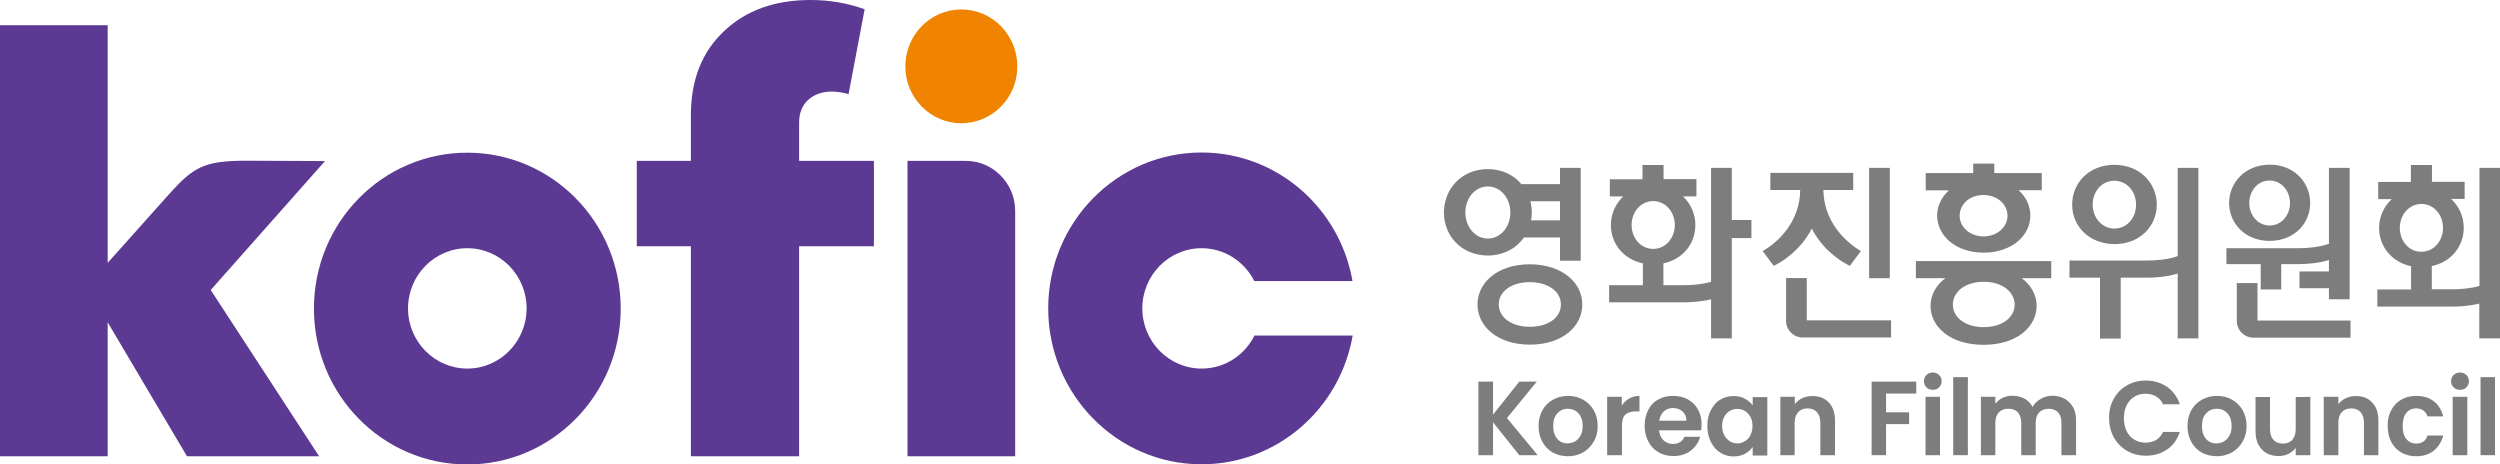 <?xml version="1.0" encoding="utf-8"?>
<!-- Generator: Adobe Illustrator 25.3.0, SVG Export Plug-In . SVG Version: 6.00 Build 0)  -->
<svg version="1.1" id="레이어_1" xmlns="http://www.w3.org/2000/svg" xmlns:xlink="http://www.w3.org/1999/xlink" x="0px"
	 y="0px" width="140px" height="26px" viewBox="0 0 140 26" xml:space="preserve">
<style type="text/css">
	.st0{clip-path:url(#SVGID_2_);fill:#F08300;}
	.st1{clip-path:url(#SVGID_2_);fill:#5C3A93;}
	.st2{clip-path:url(#SVGID_2_);fill:#7D7D7D;}
</style>
<g>
	<defs>
		<rect id="SVGID_1_" width="140" height="26"/>
	</defs>
	<clipPath id="SVGID_2_">
		<use xlink:href="#SVGID_1_"  style="overflow:visible;"/>
	</clipPath>
	<path class="st0" d="M56.97,3.72c0,1.76-1.4,3.18-3.14,3.18c-1.73,0-3.13-1.43-3.13-3.18c0-1.76,1.4-3.19,3.13-3.19
		C55.57,0.53,56.97,1.96,56.97,3.72"/>
	<path class="st1" d="M26.17,8.55c-4.75,0-8.59,3.91-8.59,8.73c0,4.82,3.84,8.73,8.59,8.73c4.74,0,8.59-3.91,8.59-8.73
		C34.76,12.45,30.91,8.55,26.17,8.55 M26.17,20.64c-1.83,0-3.32-1.51-3.32-3.37c0-1.86,1.49-3.37,3.32-3.37
		c1.83,0,3.32,1.51,3.32,3.37C29.49,19.13,28,20.64,26.17,20.64"/>
	<path class="st1" d="M48.94,9.01h-4.19V6.88c0-0.55,0.17-0.97,0.5-1.28c0.64-0.58,1.53-0.54,2.27-0.33l0.9-4.75
		C47.46,0.17,46.45,0,45.39,0c-2,0-3.62,0.58-4.85,1.75c-1.24,1.17-1.85,2.73-1.85,4.7v2.56h-3.03v4.78h3.03v11.76h6.06V13.79h4.19
		V9.01z"/>
	<path class="st1" d="M6.03,14.72V1.41H0v24.14h6.03v-7.5l4.44,7.5h7.4l-6.07-9.31l6.4-7.22L13.78,9c-2.37,0-2.96,0.37-4.31,1.87
		L6.03,14.72z"/>
	<path class="st1" d="M56.85,11.81c0-1.54-1.24-2.8-2.76-2.8h-3.27v16.54h6.03V11.81z"/>
	<path class="st1" d="M70.25,18.79c-0.55,1.1-1.66,1.85-2.96,1.85c-1.83,0-3.32-1.51-3.32-3.37c0-1.86,1.49-3.37,3.32-3.37
		c1.29,0,2.4,0.75,2.95,1.84h5.5c-0.71-4.09-4.23-7.2-8.45-7.2c-4.74,0-8.59,3.91-8.59,8.73S62.55,26,67.29,26
		c4.23,0,7.75-3.11,8.46-7.21H70.25z"/>
	<polygon class="st2" points="85.08,25.49 83.61,23.65 83.61,25.49 82.79,25.49 82.79,21.37 83.61,21.37 83.61,23.22 85.08,21.37 
		86.06,21.37 84.39,23.41 86.11,25.49 	"/>
	<path class="st2" d="M86.95,25.34c-0.24-0.14-0.44-0.34-0.58-0.6c-0.14-0.26-0.21-0.55-0.21-0.88c0-0.33,0.07-0.63,0.22-0.89
		c0.14-0.26,0.34-0.45,0.59-0.59c0.25-0.14,0.53-0.21,0.84-0.21c0.31,0,0.59,0.07,0.84,0.21c0.25,0.14,0.45,0.34,0.6,0.59
		c0.15,0.26,0.22,0.55,0.22,0.89c0,0.33-0.07,0.63-0.23,0.88c-0.15,0.26-0.35,0.46-0.6,0.6c-0.25,0.14-0.53,0.21-0.85,0.21
		C87.47,25.54,87.2,25.48,86.95,25.34 M88.2,24.72c0.13-0.08,0.23-0.18,0.31-0.33c0.08-0.14,0.12-0.32,0.12-0.53
		c0-0.31-0.08-0.55-0.24-0.72c-0.16-0.17-0.36-0.25-0.59-0.25c-0.23,0-0.43,0.08-0.58,0.25c-0.16,0.16-0.24,0.4-0.24,0.72
		c0,0.31,0.08,0.55,0.23,0.72c0.15,0.17,0.34,0.25,0.58,0.25C87.93,24.82,88.07,24.79,88.2,24.72"/>
	<path class="st2" d="M91.23,22.32c0.17-0.1,0.36-0.15,0.58-0.15v0.87h-0.21c-0.26,0-0.45,0.06-0.58,0.18
		c-0.13,0.12-0.19,0.34-0.19,0.64v1.63H90v-3.27h0.82v0.5C90.92,22.55,91.06,22.42,91.23,22.32"/>
	<path class="st2" d="M95.26,24.1h-2.35c0.02,0.24,0.1,0.42,0.25,0.56c0.14,0.13,0.32,0.2,0.53,0.2c0.3,0,0.52-0.13,0.64-0.4h0.88
		c-0.09,0.32-0.27,0.58-0.53,0.78c-0.26,0.2-0.59,0.3-0.97,0.3c-0.31,0-0.59-0.07-0.83-0.21c-0.25-0.14-0.44-0.34-0.57-0.6
		c-0.14-0.26-0.21-0.55-0.21-0.88c0-0.34,0.07-0.63,0.2-0.89c0.13-0.26,0.32-0.46,0.57-0.59c0.24-0.14,0.52-0.2,0.84-0.2
		c0.3,0,0.58,0.07,0.82,0.2c0.24,0.14,0.43,0.32,0.56,0.57c0.14,0.25,0.2,0.53,0.2,0.84C95.28,23.9,95.28,24.01,95.26,24.1
		 M94.44,23.55c0-0.21-0.08-0.38-0.22-0.51c-0.15-0.13-0.33-0.19-0.54-0.19c-0.2,0-0.37,0.06-0.51,0.19
		c-0.14,0.13-0.22,0.3-0.25,0.52H94.44z"/>
	<path class="st2" d="M95.81,22.97c0.13-0.26,0.3-0.46,0.53-0.59c0.22-0.14,0.47-0.2,0.75-0.2c0.24,0,0.45,0.05,0.63,0.15
		c0.18,0.1,0.32,0.22,0.43,0.37v-0.46h0.82v3.27h-0.82v-0.48c-0.1,0.15-0.25,0.28-0.43,0.38c-0.18,0.1-0.39,0.15-0.64,0.15
		c-0.27,0-0.52-0.07-0.74-0.21c-0.23-0.14-0.4-0.34-0.53-0.6c-0.13-0.26-0.2-0.55-0.2-0.89C95.61,23.51,95.67,23.22,95.81,22.97
		 M98.02,23.34c-0.08-0.14-0.18-0.26-0.31-0.33c-0.13-0.08-0.27-0.11-0.42-0.11c-0.15,0-0.29,0.04-0.42,0.11
		c-0.13,0.08-0.23,0.18-0.31,0.33c-0.08,0.15-0.12,0.31-0.12,0.51c0,0.2,0.04,0.37,0.12,0.52c0.08,0.15,0.19,0.26,0.31,0.34
		c0.13,0.08,0.27,0.12,0.42,0.12c0.15,0,0.29-0.04,0.42-0.12c0.13-0.08,0.24-0.18,0.31-0.33s0.12-0.31,0.12-0.52
		C98.14,23.65,98.1,23.48,98.02,23.34"/>
	<path class="st2" d="M102.41,22.54c0.24,0.24,0.35,0.59,0.35,1.03v1.92h-0.82v-1.81c0-0.26-0.07-0.46-0.19-0.6
		c-0.13-0.14-0.3-0.21-0.52-0.21c-0.22,0-0.4,0.07-0.53,0.21c-0.13,0.14-0.2,0.34-0.2,0.6v1.81H99.7v-3.27h0.81v0.41
		c0.11-0.14,0.25-0.25,0.41-0.33c0.17-0.08,0.35-0.12,0.56-0.12C101.87,22.17,102.18,22.29,102.41,22.54"/>
	<polygon class="st2" points="107.31,21.37 107.31,22.04 105.62,22.04 105.62,23.09 106.91,23.09 106.91,23.75 105.62,23.75 
		105.62,25.49 104.81,25.49 104.81,21.37 	"/>
	<path class="st2" d="M107.88,21.69c-0.09-0.09-0.14-0.2-0.14-0.34c0-0.14,0.05-0.26,0.14-0.35c0.09-0.09,0.21-0.14,0.35-0.14
		c0.14,0,0.26,0.05,0.36,0.14c0.1,0.09,0.14,0.21,0.14,0.35c0,0.14-0.05,0.25-0.14,0.34c-0.09,0.1-0.21,0.14-0.36,0.14
		C108.1,21.83,107.98,21.79,107.88,21.69 M108.64,25.49h-0.81v-3.27h0.81V25.49z"/>
	<rect x="109.38" y="21.12" class="st2" width="0.82" height="4.37"/>
	<path class="st2" d="M115.89,22.54c0.25,0.24,0.37,0.59,0.37,1.03v1.92h-0.82v-1.81c0-0.26-0.06-0.45-0.19-0.59
		c-0.13-0.13-0.31-0.2-0.52-0.2c-0.22,0-0.4,0.07-0.53,0.2c-0.13,0.13-0.2,0.33-0.2,0.59v1.81h-0.81v-1.81
		c0-0.26-0.07-0.45-0.19-0.59c-0.13-0.13-0.3-0.2-0.53-0.2c-0.22,0-0.4,0.07-0.53,0.2c-0.13,0.13-0.2,0.33-0.2,0.59v1.81h-0.81
		v-3.27h0.81v0.39c0.11-0.14,0.24-0.25,0.41-0.33c0.16-0.08,0.34-0.12,0.54-0.12c0.25,0,0.48,0.06,0.68,0.16
		c0.2,0.11,0.35,0.27,0.45,0.47c0.11-0.19,0.26-0.34,0.46-0.45c0.2-0.12,0.42-0.18,0.65-0.18
		C115.33,22.17,115.65,22.29,115.89,22.54"/>
	<path class="st2" d="M118.37,22.33c0.18-0.32,0.42-0.57,0.74-0.75c0.31-0.18,0.66-0.27,1.05-0.27c0.45,0,0.85,0.12,1.19,0.35
		c0.34,0.24,0.58,0.56,0.72,0.98h-0.94c-0.09-0.2-0.22-0.34-0.39-0.44c-0.17-0.1-0.36-0.15-0.59-0.15c-0.24,0-0.45,0.05-0.63,0.17
		c-0.18,0.11-0.33,0.27-0.43,0.48c-0.1,0.2-0.15,0.44-0.15,0.72c0,0.27,0.05,0.51,0.15,0.72c0.1,0.21,0.25,0.37,0.43,0.48
		c0.19,0.11,0.39,0.17,0.63,0.17c0.22,0,0.42-0.05,0.59-0.15c0.17-0.1,0.3-0.25,0.39-0.45h0.94c-0.14,0.42-0.37,0.75-0.71,0.98
		c-0.34,0.23-0.73,0.35-1.19,0.35c-0.39,0-0.74-0.09-1.05-0.27c-0.31-0.18-0.56-0.43-0.74-0.75c-0.18-0.32-0.27-0.68-0.27-1.09
		C118.1,23.02,118.19,22.66,118.37,22.33"/>
	<path class="st2" d="M123.29,25.34c-0.25-0.14-0.44-0.34-0.58-0.6c-0.14-0.26-0.21-0.55-0.21-0.88c0-0.33,0.07-0.63,0.21-0.89
		c0.15-0.26,0.35-0.45,0.6-0.59c0.25-0.14,0.53-0.21,0.84-0.21c0.31,0,0.59,0.07,0.84,0.21c0.25,0.14,0.45,0.34,0.6,0.59
		c0.14,0.26,0.22,0.55,0.22,0.89c0,0.33-0.08,0.63-0.23,0.88c-0.15,0.26-0.35,0.46-0.6,0.6c-0.25,0.14-0.54,0.21-0.85,0.21
		C123.82,25.54,123.54,25.48,123.29,25.34 M124.54,24.72c0.13-0.08,0.23-0.18,0.31-0.33c0.08-0.14,0.12-0.32,0.12-0.53
		c0-0.31-0.08-0.55-0.24-0.72c-0.16-0.17-0.36-0.25-0.59-0.25c-0.23,0-0.43,0.08-0.59,0.25c-0.16,0.16-0.24,0.4-0.24,0.72
		c0,0.31,0.08,0.55,0.23,0.72c0.15,0.17,0.34,0.25,0.57,0.25C124.28,24.82,124.42,24.79,124.54,24.72"/>
	<path class="st2" d="M129.38,22.22v3.27h-0.82v-0.41c-0.11,0.14-0.24,0.25-0.41,0.34c-0.17,0.08-0.35,0.12-0.55,0.12
		c-0.25,0-0.48-0.06-0.67-0.16c-0.19-0.11-0.34-0.27-0.46-0.48c-0.11-0.21-0.16-0.46-0.16-0.75v-1.92h0.81v1.8
		c0,0.26,0.07,0.46,0.19,0.6c0.13,0.14,0.3,0.21,0.53,0.21c0.22,0,0.4-0.07,0.53-0.21c0.12-0.14,0.19-0.34,0.19-0.6v-1.8H129.38z"/>
	<path class="st2" d="M132.84,22.54c0.24,0.24,0.35,0.59,0.35,1.03v1.92h-0.81v-1.81c0-0.26-0.06-0.46-0.19-0.6
		c-0.12-0.14-0.3-0.21-0.52-0.21c-0.23,0-0.4,0.07-0.53,0.21c-0.13,0.14-0.19,0.34-0.19,0.6v1.81h-0.82v-3.27h0.82v0.41
		c0.11-0.14,0.24-0.25,0.42-0.33c0.17-0.08,0.35-0.12,0.55-0.12C132.3,22.17,132.61,22.29,132.84,22.54"/>
	<path class="st2" d="M133.91,22.97c0.13-0.25,0.32-0.45,0.56-0.59c0.24-0.14,0.52-0.21,0.83-0.21c0.4,0,0.73,0.1,0.99,0.3
		c0.26,0.2,0.44,0.49,0.53,0.85h-0.88c-0.04-0.14-0.12-0.25-0.23-0.33c-0.11-0.08-0.25-0.12-0.41-0.12c-0.23,0-0.42,0.09-0.55,0.26
		c-0.14,0.17-0.2,0.42-0.2,0.73c0,0.31,0.06,0.55,0.2,0.72c0.14,0.17,0.32,0.26,0.55,0.26c0.33,0,0.55-0.15,0.64-0.45h0.88
		c-0.09,0.35-0.27,0.63-0.53,0.85c-0.27,0.21-0.59,0.31-0.99,0.31c-0.31,0-0.58-0.07-0.83-0.21c-0.24-0.14-0.43-0.34-0.56-0.59
		c-0.13-0.25-0.2-0.55-0.2-0.89C133.7,23.52,133.77,23.22,133.91,22.97"/>
	<path class="st2" d="M137.4,21.69c-0.09-0.09-0.14-0.2-0.14-0.34c0-0.14,0.05-0.26,0.14-0.35c0.1-0.09,0.21-0.14,0.36-0.14
		c0.15,0,0.26,0.05,0.36,0.14c0.09,0.09,0.14,0.21,0.14,0.35c0,0.14-0.05,0.25-0.14,0.34c-0.09,0.1-0.21,0.14-0.36,0.14
		C137.62,21.83,137.5,21.79,137.4,21.69 M138.17,25.49h-0.82v-3.27h0.82V25.49z"/>
	<rect x="138.91" y="21.12" class="st2" width="0.81" height="4.37"/>
	<path class="st2" d="M105.83,15.58h-1.16V9.4h1.16V15.58z M121.95,14.34c-0.47,0.18-1.17,0.25-1.68,0.25h-4.38v0.96h1.71v3.41h1.16
		v-3.41h1.51c0.43,0,1.12-0.05,1.68-0.23v3.63h1.16V9.4h-1.16V14.34z M101.46,12.8c0.37,0.73,1.05,1.54,2.13,2.09l0.62-0.83
		c-0.98-0.58-2.08-1.74-2.1-3.42h1.67V9.68h-4.64v0.96h1.67c-0.01,1.68-1.11,2.85-2.1,3.42l0.62,0.83
		C100.41,14.34,101.09,13.53,101.46,12.8 M107.3,14.62h7.57v0.96h-1.65c0.54,0.4,0.83,0.96,0.83,1.55c0,1.16-1.09,2.18-2.97,2.18
		c-1.88,0-2.97-1.02-2.97-2.18c0-0.59,0.29-1.15,0.83-1.55h-1.65V14.62z M112.82,17.06c0-0.71-0.69-1.28-1.73-1.28
		c-1.05,0-1.73,0.57-1.73,1.28c0,0.71,0.69,1.26,1.73,1.26C112.13,18.32,112.82,17.77,112.82,17.06 M101.18,15.57h-1.16v2.4
		c0,0.51,0.42,0.93,0.93,0.93h4.95v-0.96h-4.72V15.57z M126.42,15.85h-1.16v0.17v1.96c0,0.51,0.42,0.93,0.93,0.93h5.44v-0.96h-5.21
		V15.85z M118.4,9.22C118.4,9.22,118.41,9.22,118.4,9.22c0.01,0,0.02,0,0.02,0H118.4z M118.42,13.67
		C118.42,13.67,118.41,13.67,118.42,13.67c-0.01,0-0.02,0-0.02,0H118.42z M116.04,11.46c0-1.2,0.93-2.23,2.37-2.23
		c1.43,0,2.37,1.04,2.37,2.23c0,1.19-0.93,2.21-2.37,2.21C116.97,13.66,116.04,12.65,116.04,11.46 M117.19,11.46
		c0,0.7,0.48,1.33,1.22,1.34c0.74-0.01,1.21-0.64,1.21-1.34c0-0.7-0.48-1.33-1.21-1.34C117.67,10.12,117.19,10.76,117.19,11.46
		 M124.83,11.37c0-1.15,0.9-2.14,2.27-2.15c1.38,0,2.27,1,2.27,2.15c0,1.15-0.9,2.12-2.27,2.12
		C125.73,13.49,124.83,12.51,124.83,11.37 M125.96,11.37c0,0.66,0.45,1.25,1.14,1.26c0.69-0.01,1.14-0.6,1.14-1.26
		c0-0.66-0.45-1.25-1.14-1.26C126.41,10.11,125.96,10.71,125.96,11.37 M127.11,13.49C127.11,13.49,127.11,13.49,127.11,13.49
		c-0.01,0-0.01,0-0.02,0H127.11z M127.1,9.22C127.1,9.22,127.1,9.22,127.1,9.22c0.01,0,0.01,0,0.02,0H127.1z M140,9.4v9.55h-1.16
		v-1.95c-0.52,0.13-1.11,0.17-1.5,0.17h-4.21v-0.96h1.89v-1.3c-1.1-0.24-1.79-1.12-1.79-2.14c0-0.63,0.26-1.2,0.71-1.62h-0.76v-0.96
		h1.83V9.24h1.18v0.94h1.83v0.96h-0.76c0.45,0.41,0.71,0.99,0.71,1.62c0,1.02-0.69,1.91-1.79,2.14v1.3h1.17
		c0.45,0,1.04-0.05,1.5-0.19V9.4H140z M135.6,14.1c0.73-0.01,1.21-0.64,1.21-1.34c0-0.7-0.48-1.33-1.21-1.34
		c-0.73,0.01-1.21,0.64-1.21,1.34C134.39,13.47,134.87,14.1,135.6,14.1 M109.14,10.66h-1.3V9.69h2.66V9.16h1.18v0.53h2.66v0.96
		h-1.18h-0.12c0.42,0.38,0.66,0.88,0.66,1.42c0,1.12-1.03,2.07-2.61,2.08c-1.58,0-2.61-0.96-2.61-2.08
		C108.48,11.54,108.72,11.04,109.14,10.66 M112.42,12.08c0-0.61-0.53-1.15-1.34-1.16c-0.81,0-1.34,0.55-1.34,1.16
		c0,0.6,0.53,1.15,1.34,1.16C111.89,13.23,112.42,12.68,112.42,12.08 M111.1,14.15c0,0-0.01,0-0.01,0c0,0-0.01,0-0.01,0H111.1z
		 M126.59,16.21h1.16v-1.42h0.99c0.43,0,1.12-0.05,1.68-0.23v0.64h-1.65v0.94h1.65v0.62h1.16V9.4h-1.16v4.25
		c-0.48,0.18-1.17,0.25-1.68,0.25h-4.06v0.89h1.92V16.21z M96.98,12.32h1.1v1.01h-1.1v5.62h-1.16v-2.19
		c-0.52,0.13-1.11,0.17-1.5,0.17h-4.21v-0.96H92v-1.22c-1.1-0.24-1.79-1.12-1.79-2.14c0-0.62,0.25-1.19,0.69-1.61h-0.75v-0.96h1.83
		V9.24h1.18v0.79H95V11h-0.75c0.44,0.41,0.69,0.99,0.69,1.61c0,1.02-0.69,1.91-1.79,2.14v1.22h1.17c0.45,0,1.04-0.05,1.5-0.19V9.4
		h1.16V12.32z M92.58,13.94c0.73-0.01,1.21-0.64,1.21-1.34c0-0.7-0.48-1.33-1.21-1.34c-0.73,0.01-1.21,0.64-1.21,1.34
		C91.37,13.3,91.85,13.93,92.58,13.94 M83.33,14.31c0,0-0.01,0-0.01,0c0,0-0.01,0-0.01,0H83.33z M83.32,14.31
		c-1.49-0.01-2.46-1.11-2.46-2.41c0-1.3,0.97-2.43,2.46-2.43c0.8,0,1.45,0.33,1.88,0.84h2.16V9.4h1.16v5.2h-1.16v-1.3h-2.02
		C84.92,13.9,84.22,14.3,83.32,14.31 M85.7,11.27c0.05,0.2,0.08,0.41,0.08,0.63c0,0.15-0.01,0.3-0.04,0.44h1.62v-1.07H85.7z
		 M83.32,13.36c0.76-0.01,1.26-0.7,1.26-1.46c0-0.76-0.5-1.45-1.26-1.46c-0.76,0.01-1.26,0.7-1.26,1.46
		C82.06,12.66,82.56,13.35,83.32,13.36 M83.31,9.47C83.32,9.47,83.32,9.47,83.31,9.47c0.01,0,0.02,0,0.02,0H83.31z M88.61,17.05
		c0,1.21-1.1,2.25-2.93,2.25c-1.84,0-2.94-1.04-2.94-2.25c0-1.21,1.1-2.25,2.94-2.25C87.51,14.81,88.61,15.85,88.61,17.05
		 M87.41,17.05c0-0.72-0.71-1.25-1.74-1.25c-1.04,0-1.74,0.53-1.74,1.25c0,0.72,0.71,1.25,1.74,1.25
		C86.71,18.3,87.41,17.78,87.41,17.05"/>
</g>
</svg>
